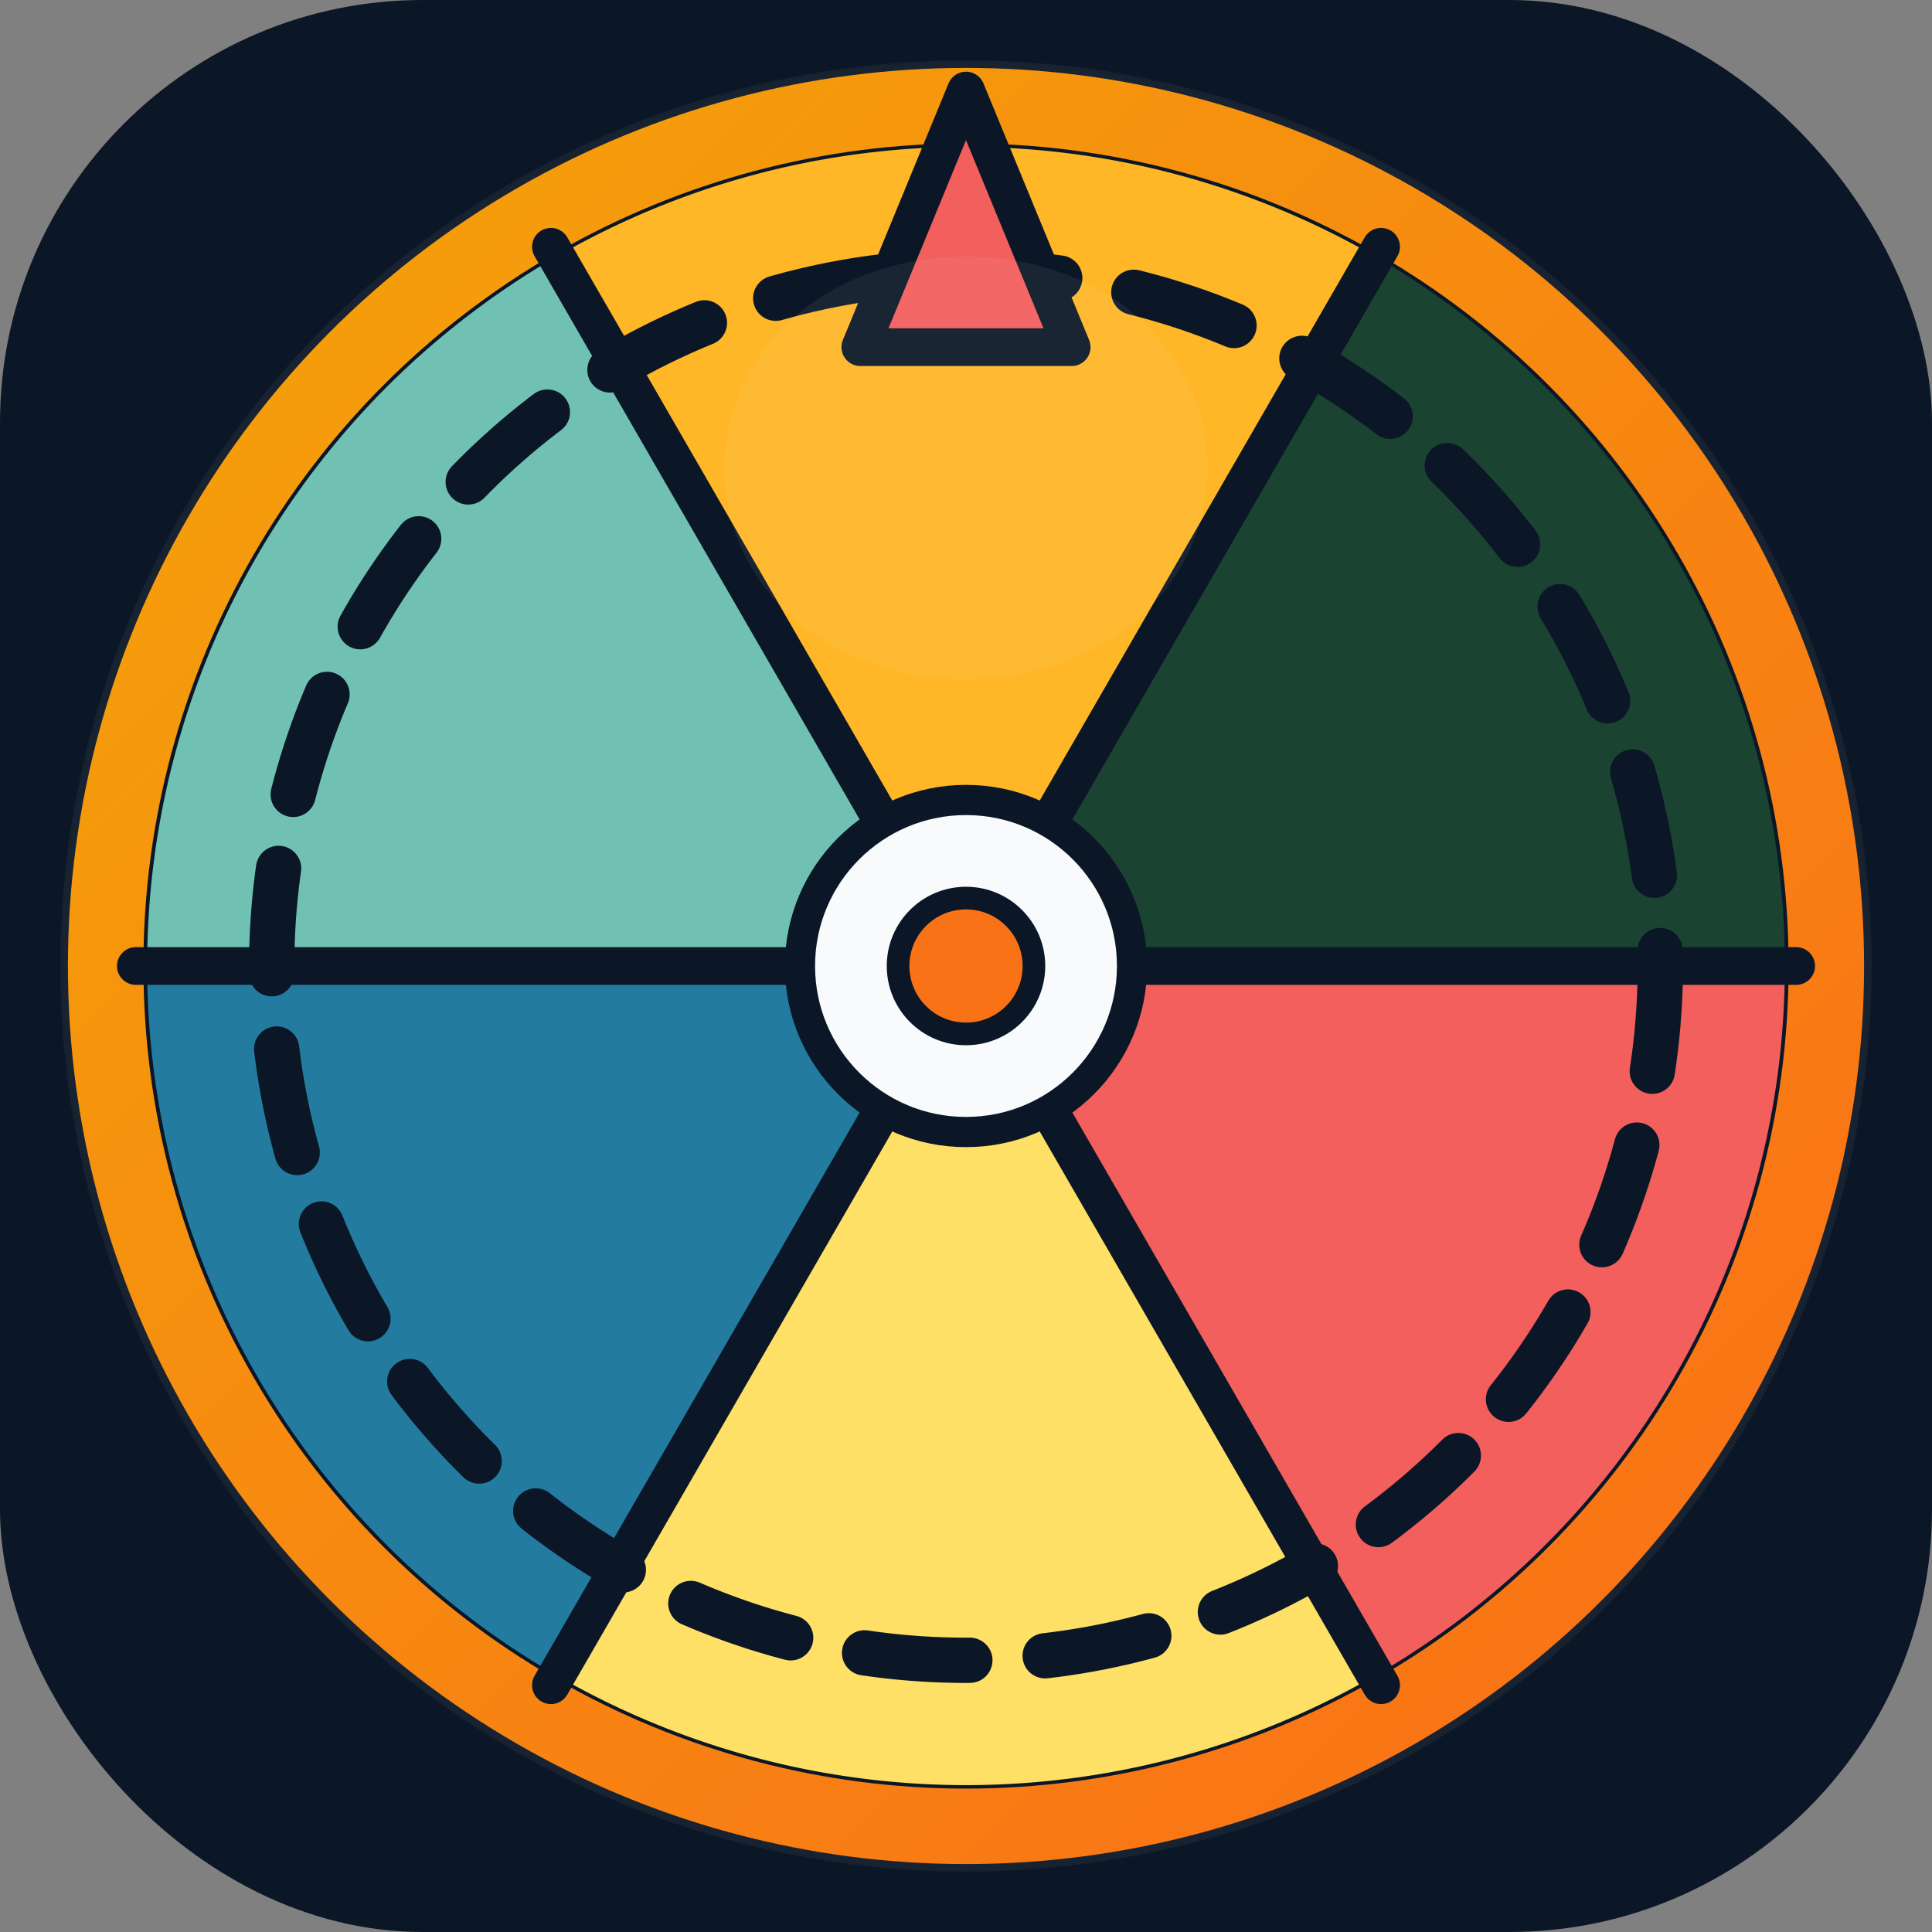 <svg width="256" height="256" viewBox="0 0 256 256" fill="none" xmlns="http://www.w3.org/2000/svg">
  <rect x="0" y="0" width="256" height="256" fill="#808080" stroke="none"/>
  <defs>
    <radialGradient id="wheelGlow" cx="0" cy="0" r="1" gradientUnits="userSpaceOnUse" gradientTransform="translate(128 128) rotate(90) scale(128)">
      <stop offset="0" stop-color="#FFFFFF" stop-opacity="0.16" />
      <stop offset="1" stop-color="#0B1726" stop-opacity="0.72" />
    </radialGradient>
    <linearGradient id="rim" x1="38" y1="38" x2="218" y2="218" gradientUnits="userSpaceOnUse">
      <stop stop-color="#F59E0B" />
      <stop offset="1" stop-color="#F97316" />
    </linearGradient>
  </defs>
  <rect width="256" height="256" rx="56" fill="#0B1726" />
  <circle cx="128" cy="128" r="120" fill="url(#wheelGlow)" />
  <g stroke="#0B1726" stroke-width="3" stroke-linejoin="round">
    <path d="M128 128 L238 128 A110 110 0 0 1 183 223.3 Z" fill="#F25F5C" />
    <path d="M128 128 L183 223.3 A110 110 0 0 1 73 223.3 Z" fill="#FFE066" />
    <path d="M128 128 L73 223.3 A110 110 0 0 1 18 128 Z" fill="#247BA0" />
    <path d="M128 128 L18 128 A110 110 0 0 1 73 32.7 Z" fill="#70C1B3" />
    <path d="M128 128 L73 32.7 A110 110 0 0 1 183 32.7 Z" fill="#FFB627" />
    <path d="M128 128 L183 32.7 A110 110 0 0 1 238 128 Z" fill="#1B4332" />
  </g>
  <circle cx="128" cy="128" r="114" stroke="url(#rim)" stroke-width="10" fill="none" />
  <circle cx="128" cy="128" r="92" stroke="#0B1726" stroke-width="6" stroke-dasharray="14 10" stroke-linecap="round" fill="none" />
  <g stroke="#0B1726" stroke-width="5" stroke-linecap="round">
    <line x1="238" y1="128" x2="128" y2="128" />
    <line x1="183" y1="223.3" x2="128" y2="128" />
    <line x1="73" y1="223.3" x2="128" y2="128" />
    <line x1="18" y1="128" x2="128" y2="128" />
    <line x1="73" y1="32.7" x2="128" y2="128" />
    <line x1="183" y1="32.7" x2="128" y2="128" />
  </g>
  <circle cx="128" cy="128" r="22" fill="#F8FAFC" stroke="#0B1726" stroke-width="4" />
  <circle cx="128" cy="128" r="9" fill="#F97316" stroke="#0B1726" stroke-width="3" />
  <path d="M128 12 L142 46 L114 46 Z" fill="#F25F5C" stroke="#0B1726" stroke-width="5" stroke-linejoin="round" />
  <path d="M128 34 C146 34 160 46 160 62 C160 78 146 90 128 90 C110 90 96 78 96 62 C96 46 110 34 128 34 Z" fill="#FFFFFF" fill-opacity="0.06" />
</svg>
